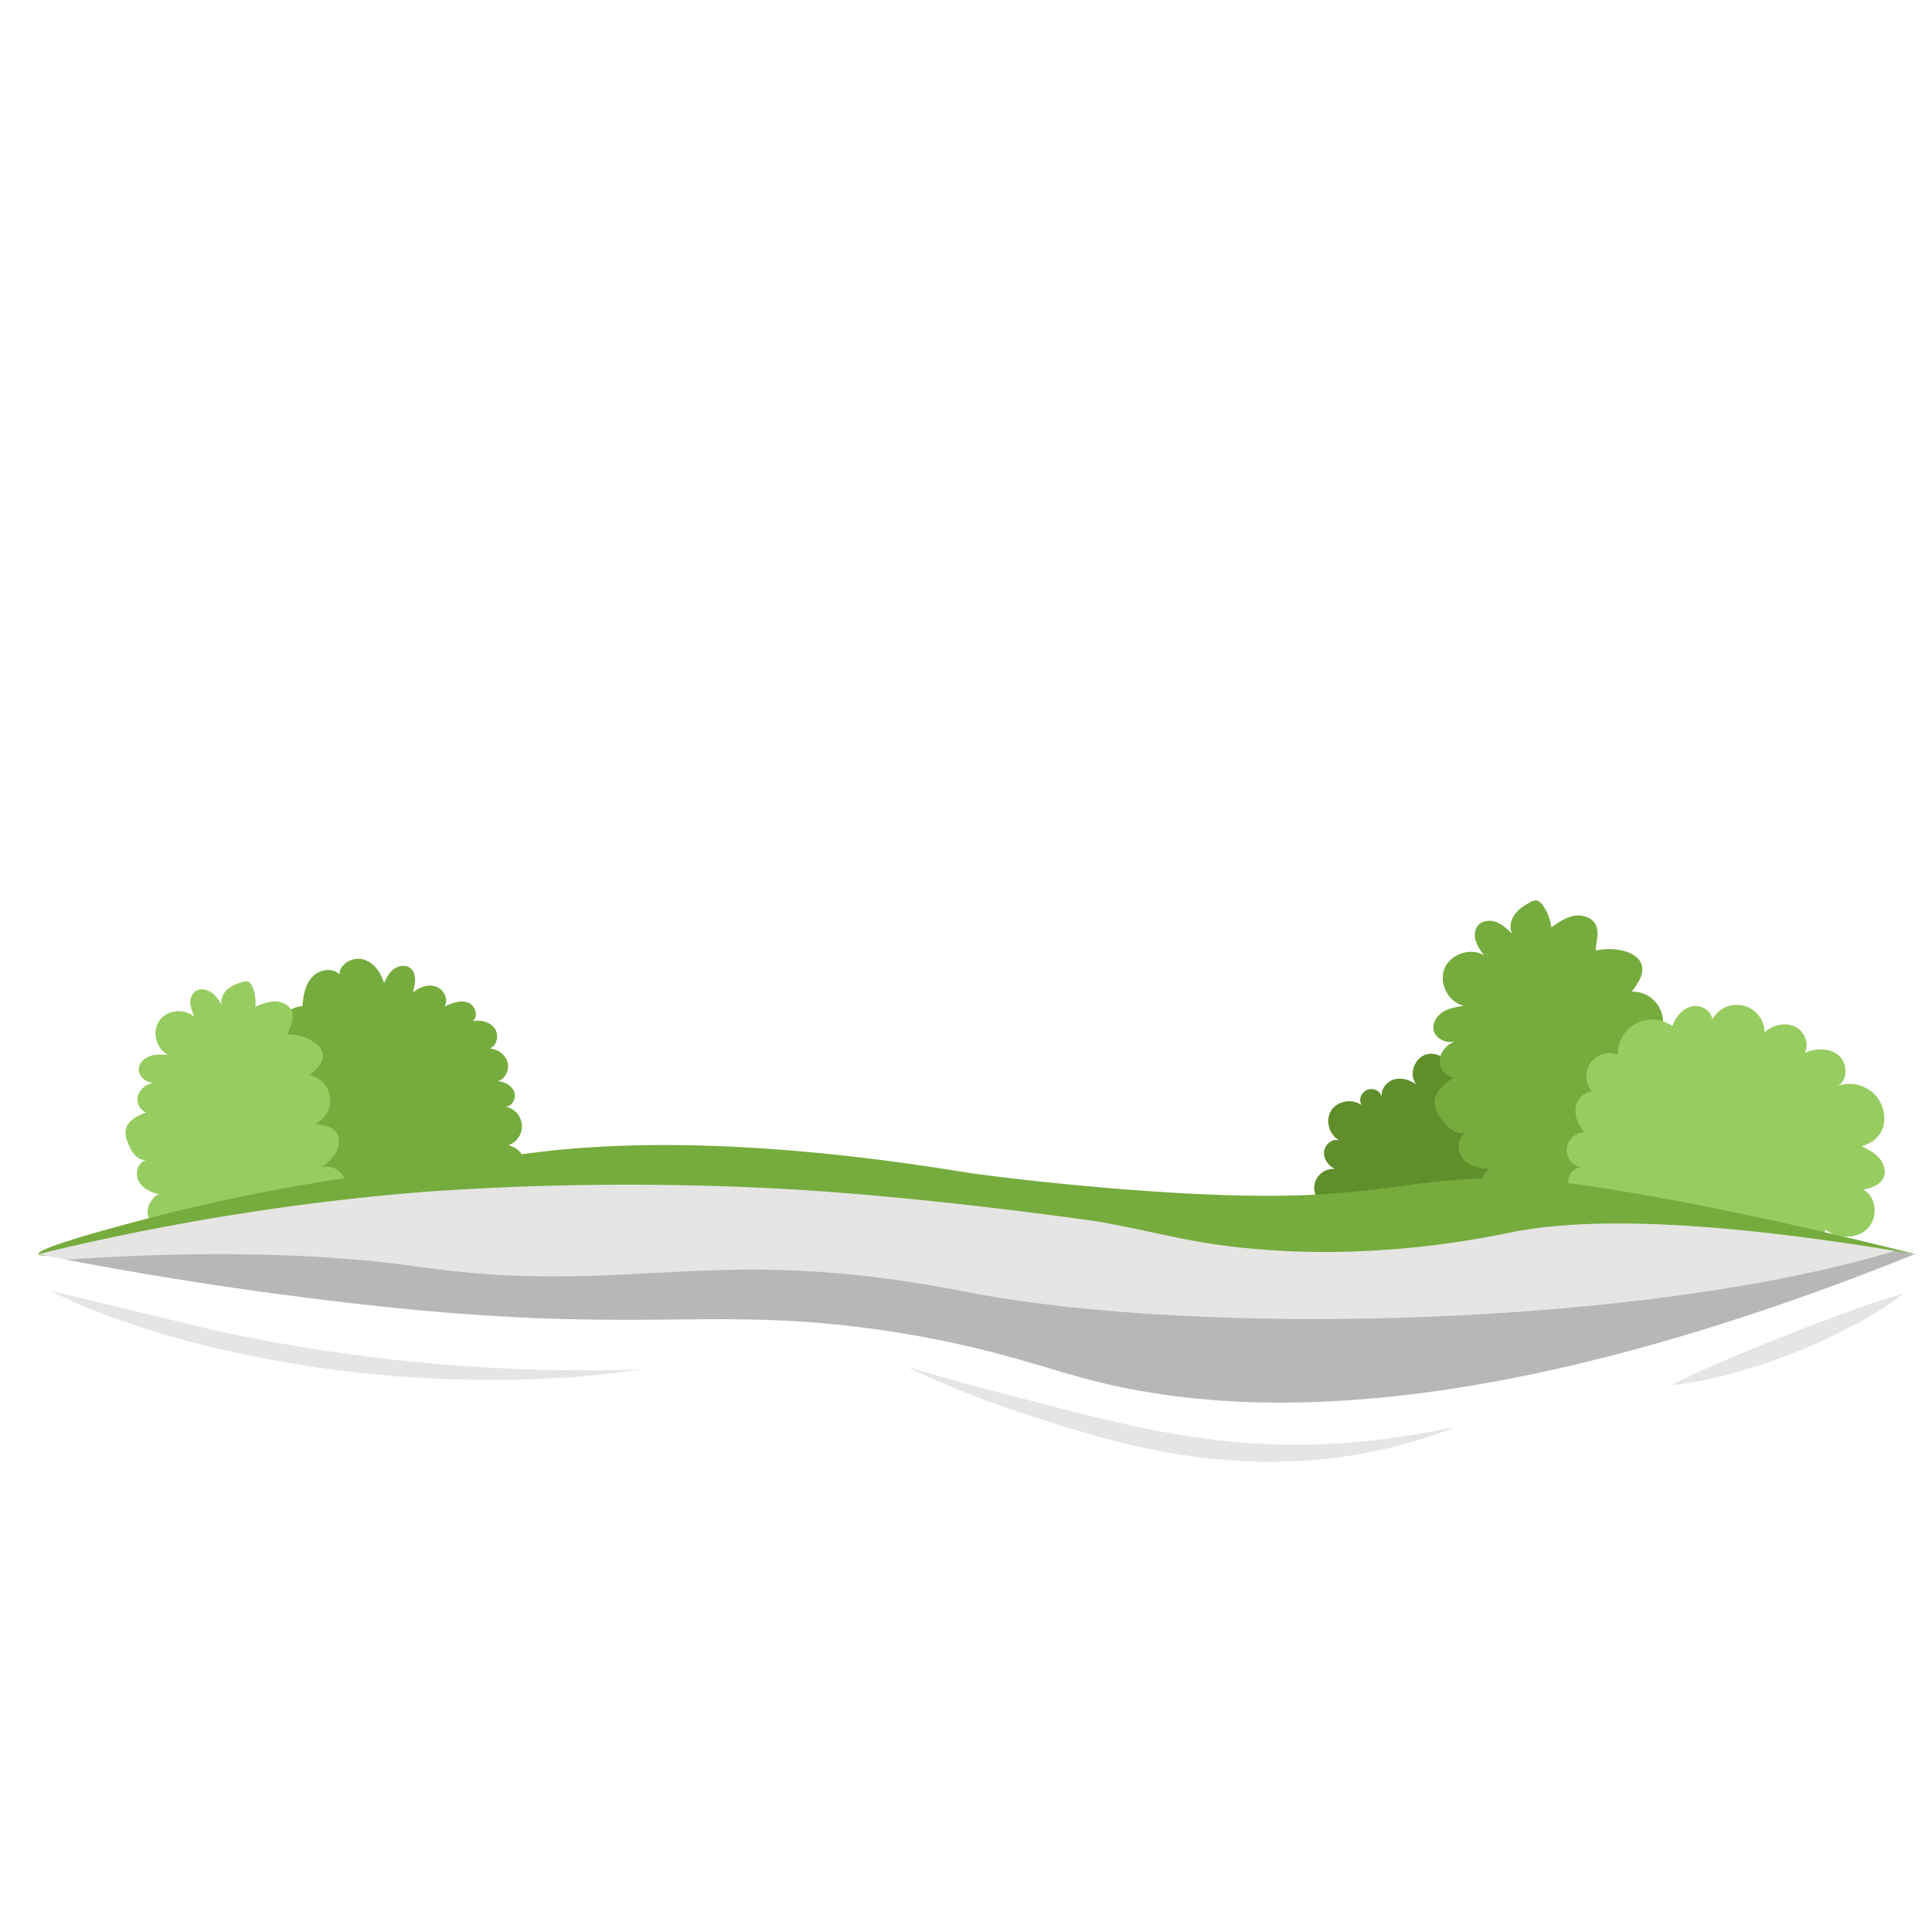 <?xml version="1.0" encoding="UTF-8"?> <svg xmlns="http://www.w3.org/2000/svg" viewBox="0 0 1000 1000"> <defs> <style>.cls-1,.cls-6{isolation:isolate;}.cls-2{fill:#608e2b;}.cls-3{fill:#76ac3e;}.cls-4{fill:#97cc60;}.cls-5{fill:#e5e5e3;}.cls-6{opacity:0.2;mix-blend-mode:overlay;}</style> </defs> <title>mcar</title> <g class="cls-1"> <g id="Слой_1" data-name="Слой 1"> <path class="cls-2" d="M784.72,619.3c-1.23-5.13-7.26-7.2-12.39-8.43,4.4-2.21,8.18-6.42,8.3-11.34s-4.71-9.82-9.45-8.52c5.32-2.83,9.29-8.7,8.58-14.69s-7.09-11.06-12.85-9.28c4.52-2.56,5.71-9.51,2.3-13.42s-10.46-3.69-13.61.43c-1.05,1.38-2.09,3.28-3.81,3.13.42-6.7-6.42-13-13-11.56s-10,10.69-5.58,15.77c-3.29-2.36-7.52-3.74-11.44-2.71s-7.16,4.94-6.52,8.94A5.76,5.76,0,1,0,704.62,572c-4.76-3.61-12.5-2.17-15.65,2.91s-1,12.66,4.36,15.32c-3.59-1.15-7.6,2.07-8,5.82s2.24,7.37,5.63,9a9.86,9.86,0,0,0-5.65,18.44,6.23,6.23,0,0,0-.62.15c8.58,1.28,17.33,2.6,26.65,2.56,25-1.69,49.2-2.34,72.91-2A8,8,0,0,0,784.72,619.3Z"></path> <path class="cls-3" d="M263.46,608.21c4,1.17,8.13-3,7.78-7.17s-4.12-7.39-8.18-8.25a10.33,10.33,0,0,0-1.59-20c3.54.17,5.95-4.33,4.7-7.65s-4.92-5.19-8.45-5.53c3.92-1.21,6.1-6,4.94-9.94s-5.11-6.69-9.2-7c4-1.41,5-7.24,2.41-10.6s-7.34-4.33-11.47-3.47c3.64-2.06,1.69-8.32-2.25-9.71s-8.23.35-12.05,2.06c2.29-3.65-.39-8.92-4.46-10.31s-8.67.31-11.94,3.11c1.33-4.46,2.22-10.3-1.65-12.89-2.46-1.65-5.92-1-8.27.78s-3.81,4.5-5,7.2c-1.6-5.41-5.24-10.64-10.65-12.21s-12.28,2.11-12.43,7.75c-3.68-3.88-10.62-2.54-14.2,1.43s-4.56,9.6-5,14.93a15.83,15.83,0,0,0-10.73,25.82,18.87,18.87,0,0,0-9.52,31.65,17.4,17.4,0,0,0-4.75,31.61c-5.65,1.9-8.95,8.37-8.37,14.3.52,5.3,3.58,9.47,6.41,12.33,46.38-2.26,92.1-5.26,138.12-9.56a38.58,38.58,0,0,0,.38-4.3C268.32,617.28,268,610.9,263.46,608.21Z"></path> <path class="cls-3" d="M885.64,623.59l-.07-.14c-1.1-2.17-2.24-4.49-2.05-6.93.26-3.49,3.12-6.13,4.89-9.16,2.6-4.46,2.69-10.57-.65-14.51s-10.25-4.56-13.61-.64a28,28,0,0,0,5.92-10.46c1-3.31,1.38-7,.11-10.19-2.37-6-10.84-8.47-16.07-4.73,2.94-3.65,6-7.46,7.06-12s-.3-10.08-4.43-12.28c-3.54-1.88-7.84-.89-11.82-1.29a15.75,15.75,0,0,0-10.4-28c3.42-4.23,7-9.67,4.92-14.68-1.37-3.25-4.82-5.13-8.21-6.15A30.09,30.09,0,0,0,826,492c0-4.41,1.92-9.07.07-13.09s-7-5.65-11.35-4.87-8.13,3.41-11.75,6a24.93,24.93,0,0,0-4.18-11.17c-.92-1.34-2.17-2.7-3.8-2.78A5.75,5.75,0,0,0,792,467c-3.07,1.68-6.1,3.64-8.11,6.5s-2.81,6.81-1.15,9.89c-2.46-2.4-5-4.86-8.2-6.09s-7.27-.9-9.51,1.69c-1.87,2.17-2,5.42-1.17,8.15a25.14,25.14,0,0,0,4.38,7.35c-7-4.24-17.49-.74-20.57,6.87s2,17.39,10,19.24c-3.63.56-7.36,1.14-10.51,3s-5.64,5.37-5.2,9c.57,4.82,6.3,7.62,11,6.48a13.59,13.59,0,0,1,1.44-.49,13.59,13.59,0,0,0-1.44.49c-3.79,1.52-7,4.76-7.65,8.76-.75,4.51,2.49,9.58,7,10-4.68,3.16-9.88,7.27-9.77,12.91,0,3,1.71,5.81,3.45,8.31,3,4.37,8,8.93,13,7-4.76,2.39-5.17,9.7-1.74,13.76s9.26,5.3,14.56,4.91c-3.14.23-5.2,6.91-5.32,9.27a10.73,10.73,0,0,0,3.94,8.8C808.75,623.22,847.18,623.65,885.64,623.59Z"></path> <path class="cls-4" d="M819.19,604.32a9.1,9.1,0,0,1,.9-18.16c-2.88-3.46-5-7.84-4.56-12.31s4.05-8.78,8.55-8.87a11.92,11.92,0,0,1,13.32-19,17.74,17.74,0,0,1,28.19-14.85c1.68-4.59,5-8.92,9.78-10.14s10.58,1.94,10.85,6.82a14.38,14.38,0,0,1,27.12,6.49c4.17-3.64,10.36-5.29,15.43-3.06s8,8.9,5.36,13.75c5.67-2.53,12.87-2.72,17.59,1.32s4.88,12.89-.61,15.79a18.26,18.26,0,0,1,19.08,4.23c4.9,5,7,13.55,3.15,20-3,5-8.24,6.52-9.78,6.91,3.36,1.7,6.81,3.46,9.25,6.32s3.64,7.12,1.88,10.45c-1.89,3.59-6.32,4.85-10.27,5.76,7,3.67,7.78,14.64,2.18,20.18s-15.38,5.33-21.64.56c-4.3,8.93-17.9,11.46-25.11,4.66a17.71,17.71,0,0,1-30.29-3.23,70.89,70.89,0,0,1-19.35,6.61c-2.83.52-5.8.87-8.57,0-6.08-1.83-9.09-8.49-11.36-14.43,1.5,3.94-14.1,7.27-16.18,7.19-9.05-.33-10.2-4.1-10.83-11.45-.73-8.34-5.11-5.23-9.88-10.1C809.39,611.68,812.94,603.82,819.19,604.32Z"></path> <path class="cls-4" d="M169.34,637.92c2.28-3.23,1.15-4.75,7.19-18.1,1.64-3.62,2.42-5.81,2-8.39-.82-5.39-7.35-9.06-12.38-7,3.12-2.46,6.34-5,8.12-8.58s1.67-8.38-1.33-11c-2.56-2.22-6.31-2.22-9.52-3.31a13.34,13.34,0,0,0-3.27-25.07c3.62-2.85,7.64-6.65,6.85-11.19-.52-3-3-5.15-5.61-6.63a25.25,25.25,0,0,0-12.5-3.3c.84-3.65,3.3-7.13,2.53-10.8s-4.69-6-8.44-6.18-7.36,1.27-10.83,2.7a21.28,21.28,0,0,0-1.33-10c-.51-1.28-1.29-2.64-2.61-3a5,5,0,0,0-2.61.23,19.68,19.68,0,0,0-7.94,3.82c-2.2,2-3.6,5.09-2.82,8-1.57-2.45-3.21-5-5.62-6.58s-5.82-2.12-8.17-.41a7.25,7.25,0,0,0-2.51,6.5,21.36,21.36,0,0,0,2.22,6.9c-5-4.83-14.3-3.93-18.29,1.78S80.86,543,87.12,546.06c-3.1-.23-6.29-.45-9.26.5s-5.67,3.36-6,6.45c-.44,4.08,3.76,7.48,7.86,7.43.43-.06.86-.11,1.28-.13-.42,0-.85.07-1.28.13a10.21,10.21,0,0,0-8,5.79c-1.48,3.58.24,8.37,3.92,9.56-4.45,1.72-9.52,4.12-10.51,8.8-.53,2.52.31,5.12,1.27,7.51,1.68,4.19,4.92,8.91,9.38,8.25-4.38,1.07-6.11,7-4,11s6.64,6.13,11.09,6.82c-2.64-.41-5.61,4.71-6.15,6.65a8.94,8.94,0,0,0-.33,3.12,11.82,11.82,0,0,0,3.22,6.5,27.86,27.86,0,0,0,2.14,2.06,276.27,276.27,0,0,0,40.09,7C145.06,645.81,162.7,647.34,169.34,637.92Z"></path> <path class="cls-3" d="M660,658.89c103.93-2,145.08-22,279.55-14,22,1.31,40,3,51.72,4.2-108.55-27.22-191.36-41.14-221-39.45-11.63.66-24.68,1.76-24.68,1.76-18.57,1.86-29.41,4.33-56.41,6.42-35.09,2.71-81.81.06-119.76-3.27-17-1.49-39.9-3.67-67.13-7.34-123.59-20.36-200.41-16-249-7.05-16.33,3-77.93,6.76-155.15,25.16-33,7.86-79,20.51-78.28,23.77.62,3,39.7-2.66,75.48-8.39A824,824,0,0,1,256,624c48.56-.28,83.92,3.84,111.82,7C537.68,650.05,622.61,659.61,660,658.89Z"></path> <path class="cls-5" d="M26.24,668.13,113,689a908,908,0,0,0,93,15,909.07,909.07,0,0,0,125.77,4.87c-6.31.88-12.76,1.67-19.34,2.41-3.24.36-6.47.67-9.71,1l-4.85.45c-4.68.25-14.25.74-24.33,1.2-2.16.1-5.4.31-9.74.31-3.25,0-6.5,0-9.74,0l-9.75-.08-9.75-.17c-6.5-.23-13-.68-19.48-1-3.25-.17-6.49-.42-9.74-.63s-6.47-.6-9.71-.89c-6.47-.68-12.94-1.33-19.41-2.06a617.85,617.85,0,0,1-76.65-14.66c-3.16-.81-6.29-1.68-9.43-2.53s-6.25-1.83-9.37-2.78-6.23-1.87-9.32-2.9l-9.24-3.16q-4.6-1.59-9.16-3.37c-3-1.18-6.09-2.3-9.08-3.6C38,673.85,32,671.17,26.24,668.13Z"></path> <path class="cls-5" d="M865,717c9.75-5.1,19.66-9.4,29.57-13.66s19.86-8.26,29.85-12.2,20-7.78,30.14-11.47,20.32-7.26,30.94-10.17a201.73,201.73,0,0,1-27.75,17.36,294,294,0,0,1-29.67,13.58,300.1,300.1,0,0,1-31,10.3A202.07,202.07,0,0,1,865,717Z"></path> <path class="cls-5" d="M469.5,707.5c11.73,3.32,23.36,6.76,35.07,9.9s23.41,6.17,35.17,9.2c23.47,6.07,46.83,12.08,70.48,16,2.95.49,5.91.92,8.87,1.38s5.93.76,8.9,1.16,5.94.64,8.91,1,6,.49,8.94.73c11.93.85,23.9,1,35.89.72,24-.73,47.92-4.07,71.77-9a260,260,0,0,1-71.28,16.89,280.58,280.58,0,0,1-36.91.9c-3.08-.12-6.16-.25-9.23-.54s-6.15-.43-9.2-.82-6.13-.67-9.17-1.12-6.1-.87-9.13-1.37c-24.31-4-47.9-10.82-71-18.32-11.55-3.76-23.14-7.65-34.5-12.08S480.44,712.88,469.5,707.5Z"></path> <path class="cls-5" d="M991.22,649.11c-221.68,89.08-352.09,85.71-431.27,64-23.34-6.39-54.23-17.65-105.47-24.91-81.44-11.53-117.22.82-234.82-9.78-28-2.53-51.89-5.56-64.55-7.18C107.66,665.2,66.78,658.2,34.33,652q-7.59-1.46-14.55-2.85A1275.27,1275.27,0,0,1,218.26,617a1498.21,1498.21,0,0,1,191.49-1.4c35.17,2.1,71.45,5.78,100.72,9.2s51.51,6.56,58.63,7.57c36.12,6.78,48.77,11.3,79.67,14a419,419,0,0,0,49.81,1.47,479.07,479.07,0,0,0,83-9.86c31.29-6.36,87.92-8.84,199.36,9.46Z"></path> <path class="cls-6" d="M991.22,649.11c-221.68,89.08-352.09,85.71-431.27,64-23.34-6.39-54.23-17.65-105.47-24.91-81.44-11.53-117.22.82-234.82-9.78-28-2.53-51.89-5.56-64.55-7.18C107.66,665.2,66.78,658.2,34.33,652c49.58-3.44,119.06-5.33,181.17,3.54,112,16,152-13,284,13,120.76,23.79,351.17,18.28,481.42-21.12Z"></path> </g> </g> </svg> 